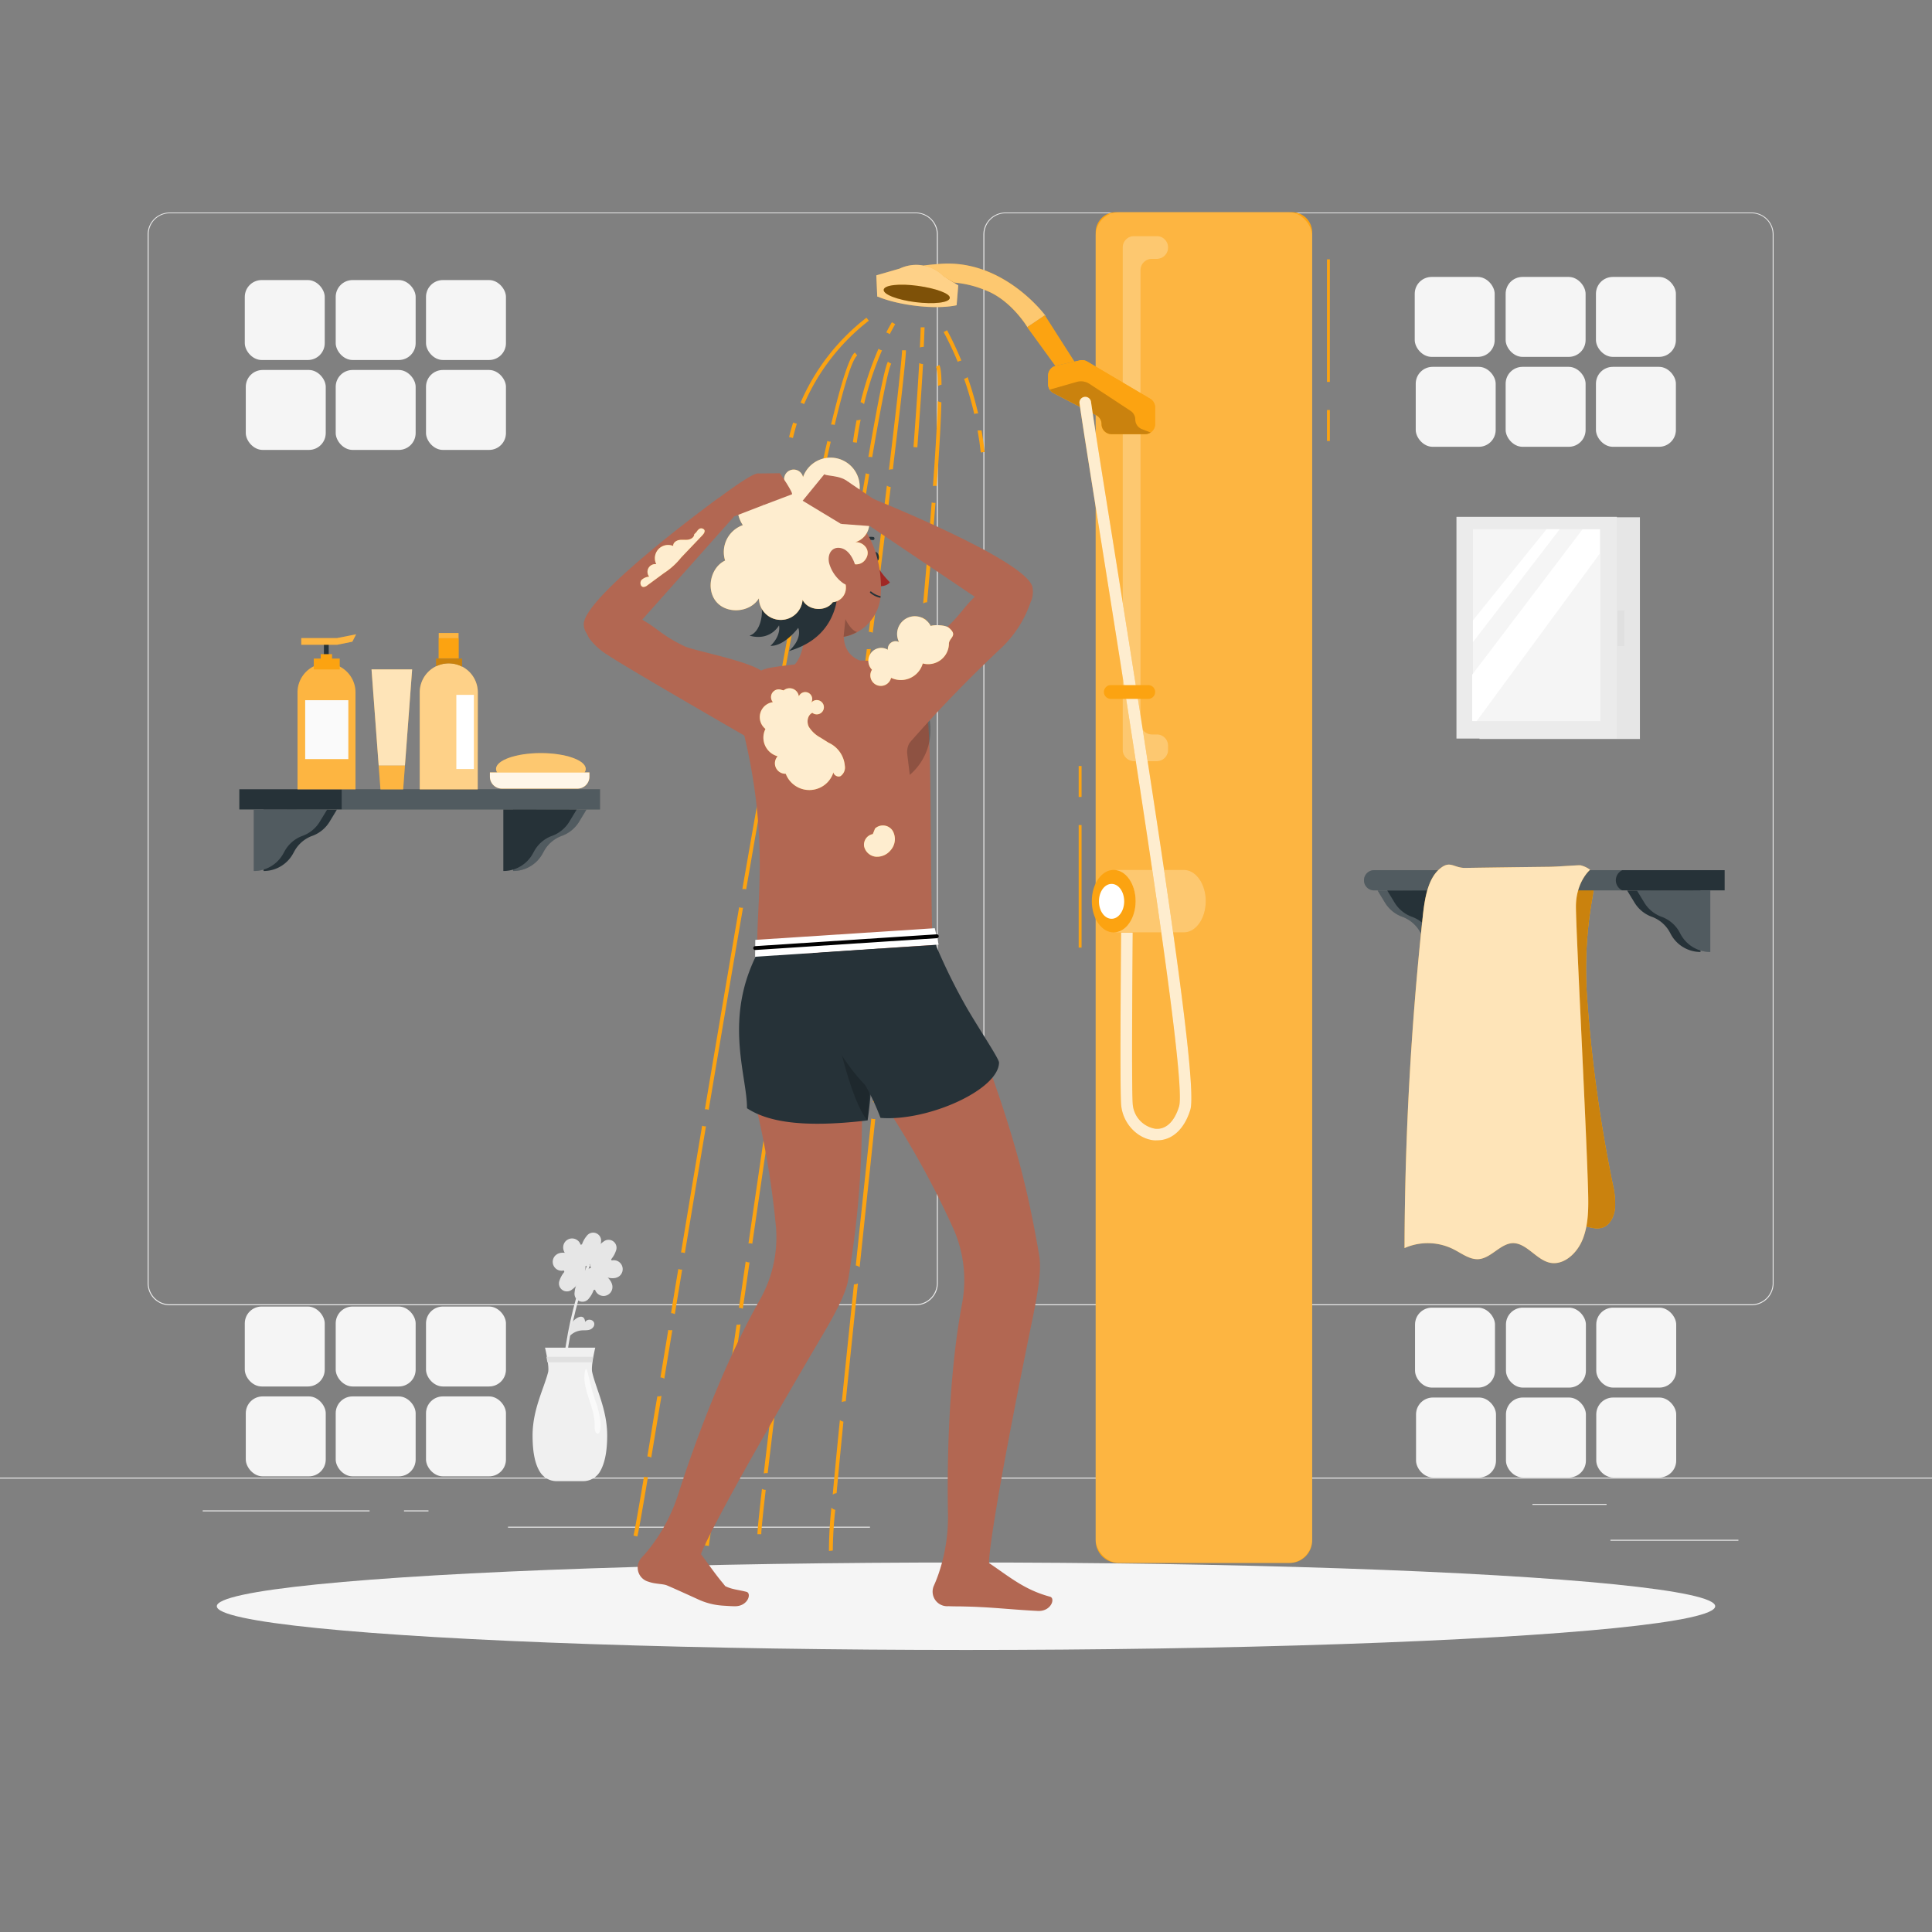 <svg xmlns="http://www.w3.org/2000/svg" viewBox="0 0 500 500"><rect x="0" y="0" width="500" height="500" fill="#808080" stroke="none"/><g id="freepik--background-complete--inject-93"><rect x="416.78" y="398.49" width="33.12" height="0.25" style="fill:#ebebeb"></rect><rect x="322.53" y="401.21" width="8.69" height="0.25" style="fill:#ebebeb"></rect><rect x="396.59" y="389.21" width="19.19" height="0.25" style="fill:#ebebeb"></rect><rect x="52.46" y="390.89" width="43.19" height="0.25" style="fill:#ebebeb"></rect><rect x="104.56" y="390.89" width="6.33" height="0.25" style="fill:#ebebeb"></rect><rect x="131.47" y="395.11" width="93.68" height="0.25" style="fill:#ebebeb"></rect><path d="M237,337.8H43.91a5.71,5.71,0,0,1-5.7-5.71V60.66A5.71,5.71,0,0,1,43.91,55H237a5.71,5.71,0,0,1,5.71,5.71V332.09A5.71,5.71,0,0,1,237,337.8ZM43.91,55.2a5.46,5.46,0,0,0-5.45,5.46V332.09a5.46,5.46,0,0,0,5.45,5.46H237a5.47,5.47,0,0,0,5.46-5.46V60.66A5.47,5.47,0,0,0,237,55.2Z" style="fill:#ebebeb"></path><path d="M453.31,337.8H260.21a5.72,5.72,0,0,1-5.71-5.71V60.66A5.72,5.72,0,0,1,260.21,55h193.1A5.71,5.71,0,0,1,459,60.66V332.09A5.71,5.71,0,0,1,453.31,337.8ZM260.21,55.2a5.47,5.47,0,0,0-5.46,5.46V332.09a5.47,5.47,0,0,0,5.46,5.46h193.1a5.47,5.47,0,0,0,5.46-5.46V60.66a5.47,5.47,0,0,0-5.46-5.46Z" style="fill:#ebebeb"></path><rect y="382.4" width="500" height="0.25" style="fill:#ebebeb"></rect><rect x="382.89" y="133.87" width="41.52" height="57.38" style="fill:#e6e6e6"></rect><rect x="376.93" y="133.76" width="41.52" height="57.38" style="fill:#ebebeb"></rect><rect x="381.19" y="136.97" width="33" height="49.66" style="fill:#f5f5f5"></rect><rect x="418.6" y="157.94" width="1.77" height="9.25" style="fill:#e0e0e0"></rect><path d="M381,174.61v12h1.17L414,143.3V137h-4.46Z" style="fill:#fff"></path><polygon points="381.19 160.55 381.19 166.19 403.65 136.97 400.24 136.97 381.19 160.55" style="fill:#fff"></polygon><rect x="366.21" y="338.42" width="20.69" height="20.69" rx="4.36" style="fill:#f5f5f5"></rect><rect x="389.74" y="338.42" width="20.69" height="20.69" rx="4.36" style="fill:#f5f5f5"></rect><rect x="389.74" y="361.68" width="20.69" height="20.69" rx="4.36" style="fill:#f5f5f5"></rect><rect x="366.47" y="361.68" width="20.69" height="20.69" rx="4.36" style="fill:#f5f5f5"></rect><rect x="413.11" y="338.42" width="20.69" height="20.69" rx="4.36" style="fill:#f5f5f5"></rect><rect x="413.11" y="361.68" width="20.69" height="20.69" rx="4.36" style="fill:#f5f5f5"></rect><rect x="366.13" y="71.67" width="20.69" height="20.69" rx="4.36" style="fill:#f5f5f5"></rect><rect x="389.66" y="71.67" width="20.69" height="20.69" rx="4.36" style="fill:#f5f5f5"></rect><rect x="389.66" y="94.94" width="20.69" height="20.69" rx="4.36" style="fill:#f5f5f5"></rect><rect x="366.39" y="94.94" width="20.69" height="20.69" rx="4.36" style="fill:#f5f5f5"></rect><rect x="413.03" y="71.67" width="20.69" height="20.69" rx="4.36" style="fill:#f5f5f5"></rect><rect x="413.03" y="94.94" width="20.69" height="20.69" rx="4.36" style="fill:#f5f5f5"></rect><rect x="63.35" y="72.48" width="20.69" height="20.69" rx="4.36" style="fill:#f5f5f5"></rect><rect x="86.88" y="72.48" width="20.69" height="20.69" rx="4.36" style="fill:#f5f5f5"></rect><rect x="86.88" y="95.75" width="20.69" height="20.69" rx="4.36" style="fill:#f5f5f5"></rect><rect x="63.61" y="95.75" width="20.69" height="20.69" rx="4.36" style="fill:#f5f5f5"></rect><rect x="110.25" y="72.48" width="20.69" height="20.69" rx="4.36" style="fill:#f5f5f5"></rect><rect x="110.25" y="95.75" width="20.69" height="20.69" rx="4.36" style="fill:#f5f5f5"></rect><rect x="63.35" y="338.13" width="20.69" height="20.69" rx="4.36" style="fill:#f5f5f5"></rect><rect x="86.88" y="338.13" width="20.69" height="20.69" rx="4.36" style="fill:#f5f5f5"></rect><rect x="86.88" y="361.39" width="20.69" height="20.69" rx="4.36" style="fill:#f5f5f5"></rect><rect x="63.61" y="361.39" width="20.69" height="20.69" rx="4.36" style="fill:#f5f5f5"></rect><rect x="110.25" y="338.13" width="20.69" height="20.69" rx="4.36" style="fill:#f5f5f5"></rect><rect x="110.25" y="361.39" width="20.69" height="20.69" rx="4.36" style="fill:#f5f5f5"></rect><path d="M145.48,366.51c-1.26-20.94,6.55-39.26,6.63-39.44l.63.27c-.08.18-7.83,18.35-6.58,39.13Z" style="fill:#ebebeb"></path><path d="M150.25,322.13a2.3,2.3,0,0,0-4.49.5c-.12,1.43,1.06,2.6,2.14,3.55a5,5,0,0,0,3.12,1.59,3.32,3.32,0,0,0,2.4-1.28,9.66,9.66,0,0,0,1.36-2.43,6.9,6.9,0,0,0,.77-2.7,2.06,2.06,0,0,0-3.7-1.51,6.92,6.92,0,0,0-1.24,2.2Z" style="fill:#e6e6e6"></path><path d="M158.3,326.21a2.31,2.31,0,0,1,1.92,4.1c-1.16.84-2.77.44-4.14,0a5,5,0,0,1-3-1.82,3.31,3.31,0,0,1-.16-2.72,10.11,10.11,0,0,1,1.37-2.44,6.91,6.91,0,0,1,1.9-2,2.06,2.06,0,0,1,3.22,2.36,6.9,6.9,0,0,1-1.24,2.21Z" style="fill:#e6e6e6"></path><path d="M145.93,328.79A2.3,2.3,0,0,1,144,324.7c1.16-.85,2.78-.45,4.14,0a5,5,0,0,1,3,1.83,3.28,3.28,0,0,1,.16,2.71,9.79,9.79,0,0,1-1.37,2.44,6.94,6.94,0,0,1-1.9,2.06,2.06,2.06,0,0,1-3.22-2.37,6.86,6.86,0,0,1,1.24-2.2Z" style="fill:#e6e6e6"></path><path d="M154,333.77a2.3,2.3,0,0,0,4.49-.5c.12-1.43-1.06-2.6-2.14-3.54a4.94,4.94,0,0,0-3.12-1.6,3.32,3.32,0,0,0-2.4,1.28,9.55,9.55,0,0,0-1.36,2.44,6.81,6.81,0,0,0-.77,2.69,2.06,2.06,0,0,0,3.69,1.52,7.1,7.1,0,0,0,1.25-2.21Z" style="fill:#e6e6e6"></path><path d="M146.82,346.59a4.76,4.76,0,0,1,3.57-2.27c.61-.07,1.24,0,1.84-.11a1.88,1.88,0,0,0,1.46-1c.62-1.47-1.4-2.3-2.26-1.09-.19-2.22-2.13-1.28-3.09-.21C147,343.41,147.63,345.23,146.82,346.59Z" style="fill:#e6e6e6"></path><path d="M137.83,371.5c0,4.64.73,7.64,2,9.56a5.06,5.06,0,0,0,4.29,2.26h6.72a5.07,5.07,0,0,0,4.3-2.26c1.22-1.92,2-4.92,2-9.56,0-6.73-2.93-12.12-3.89-16.42-.35-1.55.8-6.3.8-6.3h-13s1.15,4.75.81,6.3C140.77,359.38,137.83,364.77,137.83,371.5Z" style="fill:#f0f0f0"></path><path d="M153.93,362.06c.87,2.47,1.7,5.17,1.42,7.8-.06.5-.21,1.07-.57,1.16s-.67-.33-.79-.79a5.52,5.52,0,0,1-.09-1.41c0-4.08-2.21-7.52-2.63-11.49-.12-1.13.17-4.71.84-2.08C152.7,357.59,153.12,359.78,153.93,362.06Z" style="fill:#fafafa"></path><polygon points="141.65 352.56 145.25 352.56 145.93 352.56 153.24 352.56 153.47 351.13 145.93 351.13 145.26 351.13 141.42 351.13 141.65 352.56" style="fill:#e0e0e0"></polygon></g><g id="freepik--Shadow--inject-93"><ellipse id="freepik--path--inject-93" cx="250" cy="415.69" rx="193.89" ry="11.32" style="fill:#f5f5f5"></ellipse></g><g id="freepik--Shower--inject-93"><path d="M288.79,54.91h45.56a5.24,5.24,0,0,1,5.24,5.24V398.67a5.82,5.82,0,0,1-5.82,5.82H289.38a5.82,5.82,0,0,1-5.82-5.82V60.15A5.24,5.24,0,0,1,288.79,54.91Z" style="fill:#FCA311"></path><g style="opacity:0.2"><rect x="283.55" y="54.91" width="56.03" height="349.58" rx="6.07" style="fill:#fff"></rect></g><path d="M299.37,61.1h-5.88A2.93,2.93,0,0,0,290.55,64v130a2.94,2.94,0,0,0,2.94,3h5.88a2.94,2.94,0,0,0,2.94-3V193a2.93,2.93,0,0,0-2.94-2.94h-1.26a2.94,2.94,0,0,1-2.94-2.94V69.92A2.94,2.94,0,0,1,298.11,67h1.26A2.94,2.94,0,0,0,302.31,64h0A2.93,2.93,0,0,0,299.37,61.1Z" style="fill:#FCA311"></path><path d="M299.37,61.1h-5.88A2.93,2.93,0,0,0,290.55,64v130a2.94,2.94,0,0,0,2.94,3h5.88a2.94,2.94,0,0,0,2.94-3V193a2.93,2.93,0,0,0-2.94-2.94h-1.26a2.94,2.94,0,0,1-2.94-2.94V69.92A2.94,2.94,0,0,1,298.11,67h1.26A2.94,2.94,0,0,0,302.31,64h0A2.93,2.93,0,0,0,299.37,61.1Z" style="fill:#fff;opacity:0.4"></path><path d="M297.67,103.2l-16.31-9.64a2.61,2.61,0,0,0-1.91-.29l-6.2,1.41a2.6,2.6,0,0,0-2,2.54v2.21a2.6,2.6,0,0,0,1.41,2.32l11,5.69a2.59,2.59,0,0,1,1.41,2.32h0a2.61,2.61,0,0,0,2.61,2.61h8.65a2.61,2.61,0,0,0,2.61-2.61v-4.31A2.63,2.63,0,0,0,297.67,103.2Z" style="fill:#FCA311"></path><path d="M297.67,103.2l-16.31-9.64a2.61,2.61,0,0,0-1.91-.29l-6.2,1.41a2.6,2.6,0,0,0-2,2.54v2.21a2.6,2.6,0,0,0,1.41,2.32l11,5.69a2.59,2.59,0,0,1,1.41,2.32h0a2.61,2.61,0,0,0,2.61,2.61h8.65a2.61,2.61,0,0,0,2.61-2.61v-4.31A2.63,2.63,0,0,0,297.67,103.2Z" style="fill:#FCA311"></path><path d="M297.78,111.93a2.62,2.62,0,0,1-1.44.43h-8.65a2.59,2.59,0,0,1-1.84-.76,2.57,2.57,0,0,1-.77-1.85,2.61,2.61,0,0,0-1.41-2.32l-11-5.68a2.61,2.61,0,0,1-1-.92l7-2a4,4,0,0,1,3.25.49l10.65,7a2.69,2.69,0,0,1,1.24,2.25,2.68,2.68,0,0,0,.91,2l0,0a2.93,2.93,0,0,0,.9.53Z" style="opacity:0.2"></path><path d="M293.9,233.22c0,4.47-2.54,8.09-5.67,8.09s-5.67-3.62-5.67-8.09,2.53-8.09,5.67-8.09S293.9,228.75,293.9,233.22Z" style="fill:#FCA311"></path><path d="M312.05,233.22c0,4.47-2.54,8.09-5.68,8.09H288.23c3.13,0,5.67-3.62,5.67-8.09s-2.54-8.09-5.67-8.09h18.14C309.51,225.13,312.05,228.75,312.05,233.22Z" style="fill:#FCA311"></path><path d="M312.05,233.22c0,4.47-2.54,8.09-5.68,8.09H288.23c3.13,0,5.67-3.62,5.67-8.09s-2.54-8.09-5.67-8.09h18.14C309.51,225.13,312.05,228.75,312.05,233.22Z" style="fill:#fff;opacity:0.4"></path><path d="M299.47,295.12a8.38,8.38,0,0,1-.86,0c-4.42-.48-8.14-4.57-8.47-9.33-.36-5,0-42.85,0-44.45l3,0c0,.4-.35,39.3,0,44.22a7,7,0,0,0,5.8,6.55c2.78.3,5-1.81,6.21-5.79,2.05-7-12.32-96.9-20-145.18-2.62-16.44-4.74-29.66-5.77-36.73a1.49,1.49,0,0,1,1.27-1.69h0a1.5,1.5,0,0,1,1.7,1.26c1,7,3.14,20.26,5.77,36.68,11.23,70.24,22,139.41,19.95,146.5C306.54,292.2,303.38,295.12,299.47,295.12Z" style="fill:#FCA311"></path><g style="opacity:0.8"><path d="M299.47,295.12a8.38,8.38,0,0,1-.86,0c-4.42-.48-8.14-4.57-8.47-9.33-.36-5,0-42.85,0-44.45l3,0c0,.4-.35,39.3,0,44.22a7,7,0,0,0,5.8,6.55c2.78.3,5-1.81,6.21-5.79,2.05-7-12.32-96.9-20-145.18-2.62-16.44-4.74-29.66-5.77-36.73a1.49,1.49,0,0,1,1.27-1.69h0a1.5,1.5,0,0,1,1.7,1.26c1,7,3.14,20.26,5.77,36.68,11.23,70.24,22,139.41,19.95,146.5C306.54,292.2,303.38,295.12,299.47,295.12Z" style="fill:#fff"></path></g><path d="M297.17,180.87h-9.69a1.79,1.79,0,0,1-1.79-1.79h0a1.79,1.79,0,0,1,1.79-1.78h9.69a1.78,1.78,0,0,1,1.78,1.78h0A1.79,1.79,0,0,1,297.17,180.87Z" style="fill:#FCA311"></path><path d="M239,68.72c1.24-.16,2.76-.32,4.61-.45,16.3-1.07,26.83,13.3,26.83,13.3l-4.58,3.09s-4.17-7-10.81-9.53a26.85,26.85,0,0,0-8.13-2Z" style="fill:#FCA311"></path><path d="M239,68.72c1.24-.16,2.75-.32,4.61-.45,16.3-1.07,27,13.47,27,13.47l-4.72,2.92s-4.17-7-10.81-9.53a26.85,26.85,0,0,0-8.13-2S239.86,69,239,68.72Z" style="fill:#fff;opacity:0.4"></path><path d="M248,73.85,247.57,79c-5.67,1.2-15.06,0-20.39-2.23l-.15,0-.24-5.51,6.05-1.75a10,10,0,0,1,2.6-.82,10.16,10.16,0,0,1,2.34-.12,9.45,9.45,0,0,1,1.19.16,9.94,9.94,0,0,1,5.2,2.72l2.72,1.73Z" style="fill:#FCA311"></path><polygon points="265.83 84.67 273.12 94.7 278.07 93.58 270.4 81.57 265.83 84.67" style="fill:#FCA311"></polygon><path d="M290.94,233.27c0,2.49-1.46,4.51-3.26,4.51s-3.27-2-3.27-4.51,1.46-4.52,3.27-4.52S290.94,230.77,290.94,233.27Z" style="fill:#fff"></path><path d="M248,73.85,247.57,79c-5.67,1.2-15.06,0-20.39-2.23l-.15,0-.24-5.51,6.05-1.75a10,10,0,0,1,2.6-.82,10.16,10.16,0,0,1,2.34-.12,9.45,9.45,0,0,1,1.19.16,9.94,9.94,0,0,1,5.2,2.72l2.72,1.73Z" style="fill:#fff;opacity:0.5"></path><path d="M245.8,77.14c-.15,1.18-4.1,1.65-8.82,1.06s-8.43-2-8.28-3.22,4.1-1.65,8.82-1S246,76,245.8,77.14Z" style="fill:#FCA311"></path><path d="M245.8,77.14c-.15,1.18-4.1,1.65-8.82,1.06s-8.43-2-8.28-3.22,4.1-1.65,8.82-1S246,76,245.8,77.14Z" style="opacity:0.5"></path><rect x="343.42" y="106.11" width="0.75" height="8.01" style="fill:#FCA311"></rect><rect x="343.42" y="67.12" width="0.75" height="31.72" style="fill:#FCA311"></rect><rect x="279.16" y="198.24" width="0.75" height="8.01" style="fill:#FCA311"></rect><rect x="279.16" y="213.52" width="0.75" height="31.72" style="fill:#FCA311"></rect></g><g id="freepik--bathroom-amenities--inject-93"><g id="freepik--Towel--inject-93"><path d="M417.41,306.61a21.64,21.64,0,0,1,.58,5.94c-.19,2-1.07,4-2.62,4.86s-3.19.42-4.78,0l-3.18-.79a6.8,6.8,0,0,1-1.66-.57c-2.45-1.34-2.95-5.08-3.12-8.24l-2.37-43.24c-.53-9.61-4.14-19.32-1.82-28.56.62-2.5,2.37-7.9,4.25-9.29s9.62-.84,9.62-.84c.57,1,.24,4-.33,7.22a104.49,104.49,0,0,0-1.21,25.67A370.94,370.94,0,0,0,417.41,306.61Z" style="fill:#FCA311"></path><path d="M417.41,306.61a21.64,21.64,0,0,1,.58,5.94c-.19,2-1.07,4-2.62,4.86s-3.19.42-4.78,0l-3.18-.79a6.8,6.8,0,0,1-1.66-.57c-2.45-1.34-2.95-5.08-3.12-8.24l-2.37-43.24c-.53-9.61-4.14-19.32-1.82-28.56.62-2.5,2.37-7.9,4.25-9.29s9.62-.84,9.62-.84c.57,1,.24,4-.33,7.22a104.49,104.49,0,0,0-1.21,25.67A370.94,370.94,0,0,0,417.41,306.61Z" style="fill:#FCA311"></path><path d="M417.41,306.61a21.64,21.64,0,0,1,.58,5.94c-.19,2-1.07,4-2.62,4.86s-3.19.42-4.78,0l-3.18-.79a6.8,6.8,0,0,1-1.66-.57c-2.45-1.34-2.95-5.08-3.12-8.24l-2.37-43.24c-.53-9.61-4.14-19.32-1.82-28.56.62-2.5,2.37-7.9,4.25-9.29s9.62-.84,9.62-.84c.57,1,.24,4-.33,7.22a104.49,104.49,0,0,0-1.21,25.67A370.94,370.94,0,0,0,417.41,306.61Z" style="opacity:0.2"></path><path d="M353,227.82h0a2.61,2.61,0,0,0,2.61,2.61h90.73V225.2H355.63A2.62,2.62,0,0,0,353,227.82Z" style="fill:#263238"></path><path d="M353,227.82h0a2.61,2.61,0,0,0,2.61,2.61h64.24a2.88,2.88,0,0,1,0-5.23H355.63A2.62,2.62,0,0,0,353,227.82Z" style="fill:#fff;opacity:0.2"></path><path d="M440.09,230.44v15.93h0a8.72,8.72,0,0,1-7.67-4.58l-.27-.51a8.71,8.71,0,0,0-4.61-4l-.15-.05a8.74,8.74,0,0,1-4.38-3.64l-1.9-3.12Z" style="fill:#263238"></path><path d="M442.62,230.44v15.93h0a8.72,8.72,0,0,1-7.67-4.58l-.27-.51a8.71,8.71,0,0,0-4.61-4l-.15-.05a8.74,8.74,0,0,1-4.38-3.64l-1.9-3.12Z" style="fill:#263238"></path><path d="M442.62,230.44v15.93h0a8.72,8.72,0,0,1-7.67-4.58l-.27-.51a8.71,8.71,0,0,0-4.61-4l-.15-.05a8.74,8.74,0,0,1-4.38-3.64l-1.9-3.12Z" style="fill:#fff;opacity:0.2"></path><path d="M375.51,230.44v15.93h0a8.72,8.72,0,0,1-7.67-4.58l-.27-.51a8.71,8.71,0,0,0-4.61-4l-.15-.05a8.77,8.77,0,0,1-4.38-3.63l-1.9-3.13Z" style="fill:#263238"></path><path d="M375.51,230.44v15.93h0a8.72,8.72,0,0,1-7.67-4.58l-.27-.51a8.71,8.71,0,0,0-4.61-4l-.15-.05a8.77,8.77,0,0,1-4.38-3.63l-1.9-3.13Z" style="fill:#fff;opacity:0.2"></path><path d="M378,230.44v15.93h0a8.72,8.72,0,0,1-7.67-4.58l-.27-.51a8.71,8.71,0,0,0-4.61-4l-.15-.05a8.77,8.77,0,0,1-4.38-3.63l-1.9-3.13Z" style="fill:#263238"></path><path d="M407.85,234.54c0,6.39,2.73,57.7,3.15,73.84.11,4.24.12,8.64-1.45,12.46s-5.18,6.84-8.72,5.88c-3.35-.91-5.83-5-9.28-5-3.21.09-5.63,3.86-8.83,4.14-2.28.2-4.34-1.41-6.44-2.49a14.82,14.82,0,0,0-12.79-.37,824.39,824.39,0,0,1,4.74-86c.51-4.69,1.37-10,4.8-12.49,2.32-1.69,3.19,0,5.93.11,0,0,9.66-.15,21.74-.29,2.12,0,7.25-.43,8.3-.4a6.62,6.62,0,0,1,2.51,1.17S407.89,228.14,407.85,234.54Z" style="fill:#FCA311"></path><path d="M407.85,234.54c0,6.39,2.73,57.7,3.15,73.84.11,4.24.12,8.64-1.45,12.46s-5.18,6.84-8.72,5.88c-3.35-.91-5.83-5-9.28-5-3.21.09-5.63,3.86-8.83,4.14-2.28.2-4.34-1.41-6.44-2.49a14.82,14.82,0,0,0-12.79-.37,824.39,824.39,0,0,1,4.74-86c.51-4.69,1.37-10,4.8-12.49,2.32-1.69,3.19,0,5.93.11,0,0,9.66-.15,21.74-.29,2.12,0,7.25-.43,8.3-.4a6.62,6.62,0,0,1,2.51,1.17S407.89,228.14,407.85,234.54Z" style="fill:#fff;opacity:0.7"></path></g><g id="freepik--Soap--inject-93"><rect x="61.94" y="204.26" width="93.34" height="5.23" style="fill:#263238"></rect><rect x="88.43" y="204.26" width="66.85" height="5.23" style="fill:#fff;opacity:0.2"></rect><path d="M68.21,209.5v15.92h0a8.7,8.7,0,0,0,7.67-4.57l.28-.51a8.66,8.66,0,0,1,4.6-4l.15-.05a8.76,8.76,0,0,0,4.39-3.64l1.89-3.12Z" style="fill:#263238"></path><path d="M65.68,209.5v15.92h0a8.7,8.7,0,0,0,7.67-4.57l.28-.51a8.66,8.66,0,0,1,4.6-4l.15-.05a8.7,8.7,0,0,0,4.38-3.64l1.9-3.12Z" style="fill:#263238"></path><path d="M65.68,209.5v15.92h0a8.7,8.7,0,0,0,7.67-4.57l.28-.51a8.66,8.66,0,0,1,4.6-4l.15-.05a8.7,8.7,0,0,0,4.38-3.64l1.9-3.12Z" style="fill:#fff;opacity:0.2"></path><path d="M132.79,209.5v15.92h0a8.7,8.7,0,0,0,7.67-4.57l.28-.51a8.66,8.66,0,0,1,4.6-4l.15-.05a8.76,8.76,0,0,0,4.39-3.64l1.89-3.12Z" style="fill:#263238"></path><path d="M132.79,209.5v15.92h0a8.7,8.7,0,0,0,7.67-4.57l.28-.51a8.66,8.66,0,0,1,4.6-4l.15-.05a8.76,8.76,0,0,0,4.39-3.64l1.89-3.12Z" style="fill:#fff;opacity:0.2"></path><path d="M130.26,209.5v15.92h0a8.7,8.7,0,0,0,7.67-4.57l.28-.51a8.66,8.66,0,0,1,4.6-4l.15-.05a8.7,8.7,0,0,0,4.38-3.64l1.9-3.12Z" style="fill:#263238"></path><rect x="83.83" y="166.64" width="1.24" height="5.31" style="fill:#263238"></rect><path d="M92,204.28H77V179.19a7.52,7.52,0,0,1,7.52-7.52h0A7.52,7.52,0,0,1,92,179.19Z" style="fill:#FCA311"></path><path d="M92,204.28H77V179.19a7.52,7.52,0,0,1,7.52-7.52h0A7.52,7.52,0,0,1,92,179.19Z" style="fill:#fff;opacity:0.2"></path><polygon points="87.92 170.44 87.92 173.25 81.21 173.25 81.21 170.44 83 170.44 83 169.29 85.94 169.29 85.94 170.44 87.92 170.44" style="fill:#FCA311"></polygon><polygon points="77.97 165.13 87.23 165.13 92.17 164.15 91.19 166.07 87.23 166.87 77.97 166.87 77.97 165.13" style="fill:#FCA311"></polygon><polygon points="77.97 165.13 87.23 165.13 92.17 164.15 91.19 166.07 87.23 166.87 77.97 166.87 77.97 165.13" style="fill:#fff;opacity:0.2"></polygon><rect x="78.98" y="181.21" width="11.17" height="15.24" style="fill:#fafafa"></rect><polygon points="104.8 198.12 104.34 204.29 98.46 204.29 98 198.12 104.8 198.12" style="fill:#FCA311"></polygon><polygon points="104.8 198.12 104.34 204.29 98.46 204.29 98 198.12 104.8 198.12" style="fill:#fff;opacity:0.2"></polygon><polygon points="106.66 173.24 104.8 198.12 98 198.12 96.15 173.24 106.66 173.24" style="fill:#FCA311"></polygon><polygon points="106.66 173.24 104.8 198.12 98 198.12 96.15 173.24 106.66 173.24" style="fill:#fff;opacity:0.7"></polygon><path d="M151.59,199c0,2.26-5.2,4.09-11.61,4.09s-11.61-1.83-11.61-4.09,5.2-4.1,11.61-4.1S151.59,196.76,151.59,199Z" style="fill:#FCA311"></path><path d="M151.59,199c0,2.26-5.2,4.09-11.61,4.09s-11.61-1.83-11.61-4.09,5.2-4.1,11.61-4.1S151.59,196.76,151.59,199Z" style="fill:#fff;opacity:0.4"></path><path d="M126.78,199.91h25.76a0,0,0,0,1,0,0V201a3.09,3.09,0,0,1-3.09,3.09H129.87a3.08,3.08,0,0,1-3.08-3.08v-1.1A0,0,0,0,1,126.78,199.91Z" style="fill:#FCA311"></path><path d="M126.78,199.91h25.76a0,0,0,0,1,0,0V201a3.09,3.09,0,0,1-3.09,3.09H129.87a3.08,3.08,0,0,1-3.08-3.08v-1.1A0,0,0,0,1,126.78,199.91Z" style="fill:#fff;opacity:0.9"></path><rect x="113.51" y="165.18" width="5.21" height="5.21" style="fill:#FCA311"></rect><rect x="113.55" y="163.82" width="5.12" height="1.36" style="fill:#FCA311"></rect><rect x="113.55" y="163.82" width="5.12" height="1.36" style="fill:#fff;opacity:0.2"></rect><path d="M123.63,204.28h-15V179.19a7.52,7.52,0,0,1,7.52-7.52h0a7.52,7.52,0,0,1,7.51,7.52Z" style="fill:#FCA311"></path><g style="opacity:0.5"><path d="M123.63,204.28h-15V179.19a7.52,7.52,0,0,1,7.52-7.52h0a7.52,7.52,0,0,1,7.51,7.52Z" style="fill:#fff"></path></g><rect x="118.1" y="179.83" width="4.54" height="19.19" style="fill:#fff"></rect><path d="M119.58,170.45v2.08a7.32,7.32,0,0,0-3.46-.85,7.4,7.4,0,0,0-3.26.75v-2Z" style="fill:#FCA311"></path><path d="M119.58,170.45v2.08a7.32,7.32,0,0,0-3.46-.85,7.4,7.4,0,0,0-3.26.75v-2Z" style="opacity:0.2"></path></g></g><g id="freepik--Water--inject-93"><path d="M205.27,109.33c-.39,1.25-.76,2.51-1.06,3.79l1,.23c.3-1.26.66-2.5,1-3.73A2.63,2.63,0,0,1,205.27,109.33Z" style="fill:#FCA311"></path><path d="M224.24,82.22a55.64,55.64,0,0,0-17.07,22,2.46,2.46,0,0,1,.92.39A54.72,54.72,0,0,1,224.85,83Z" style="fill:#FCA311"></path><path d="M230.26,86.5c.46-.89.93-1.76,1.42-2.61l-.86-.5c-.5.86-1,1.75-1.46,2.66A2.46,2.46,0,0,1,230.26,86.5Z" style="fill:#FCA311"></path><path d="M221.68,108.75c-.37,1.88-.69,3.77-.94,5.68l1,.14c.27-2,.6-4,1-6A2.34,2.34,0,0,1,221.68,108.75Z" style="fill:#FCA311"></path><path d="M223.61,104.6a86.22,86.22,0,0,1,4.65-13.93,2.31,2.31,0,0,1-.9-.42,86.34,86.34,0,0,0-4.65,13.83A1.93,1.93,0,0,1,223.61,104.6Z" style="fill:#FCA311"></path><path d="M239.07,89.78h0c.08-1.74.15-3.45.21-5.08l-1,0c-.06,1.68-.13,3.45-.22,5.25A2.28,2.28,0,0,1,239.07,89.78Z" style="fill:#FCA311"></path><path d="M238.82,94.21a2.2,2.2,0,0,1-.93-.25c-.37,6.59-.89,13.86-1.48,21.74l1,.07c.58-7.8,1.1-15,1.47-21.56Z" style="fill:#FCA311"></path><path d="M252.92,107h.22a90.36,90.36,0,0,0-2.73-9.41,2.48,2.48,0,0,1-.9.46,87,87,0,0,1,2.63,9.11A2.09,2.09,0,0,1,252.92,107Z" style="fill:#FCA311"></path><path d="M253,111.4c.34,1.89.62,3.79.82,5.69l1-.11c-.2-1.86-.47-3.73-.79-5.58Z" style="fill:#FCA311"></path><path d="M248.8,93.32a84.16,84.16,0,0,0-3.7-7.86l-.89.47a82.48,82.48,0,0,1,3.65,7.72A2.51,2.51,0,0,1,248.8,93.32Z" style="fill:#FCA311"></path><path d="M182.58,287.08a2.32,2.32,0,0,1,.83.15c2.83-16.87,5.83-34.64,8.88-52.3a2.43,2.43,0,0,1-1-.14c-3,17.54-6,35.28-8.87,52.31Z" style="fill:#FCA311"></path><path d="M176.41,324.15a2.15,2.15,0,0,1,.83.16c1.7-10.26,3.53-21.3,5.46-32.81h-.12a2.14,2.14,0,0,1-.87-.17c-1.91,11.39-3.74,22.43-5.46,32.82Z" style="fill:#FCA311"></path><path d="M167.38,382.29a1.88,1.88,0,0,1-.72-.12c-1.41,8.37-2.37,13.81-2.71,15.24l1,.23c.35-1.45,1.32-6.95,2.74-15.39Z" style="fill:#FCA311"></path><path d="M170.23,361.38l-.11,0c-1,5.74-1.82,11-2.58,15.55a2.06,2.06,0,0,1,1,.31c.78-4.7,1.68-10.08,2.65-16A3,3,0,0,1,170.23,361.38Z" style="fill:#FCA311"></path><path d="M174.64,340.11q.92-5.57,1.9-11.54h-.13a2.27,2.27,0,0,1-.86-.16q-1,5.88-1.88,11.42A2.29,2.29,0,0,1,174.64,340.11Z" style="fill:#FCA311"></path><path d="M173.55,344.27a2.28,2.28,0,0,1-.6-.09l-.39,2.39c-.57,3.43-1.11,6.73-1.64,9.91a2,2,0,0,1,1,.33c.53-3.23,1.09-6.59,1.66-10.08.14-.82.28-1.67.42-2.5A2.59,2.59,0,0,1,173.55,344.27Z" style="fill:#FCA311"></path><path d="M193.11,230.15C201,184.4,209.14,140,215,114.31h0a2.14,2.14,0,0,1-.88-.19c-5.93,25.76-14,69.94-22,116A2.16,2.16,0,0,1,193.11,230.15Z" style="fill:#FCA311"></path><path d="M221.24,91.22c-1.43,1.1-3.55,7.85-6.16,18.65h.24a2.27,2.27,0,0,1,.69.12c2.5-10.44,4.52-16.95,5.84-18Z" style="fill:#FCA311"></path><path d="M224.94,118.25h.18a2.35,2.35,0,0,1,.6.09c2.4-14,4.16-22.89,4.93-24.21l-.86-.51c-.81,1.4-2.61,10.46-5.06,24.65Z" style="fill:#FCA311"></path><path d="M183.13,395.11c-.35,2.46-.58,4.12-.68,4.85l1,.13c.09-.68.3-2.23.63-4.53A2,2,0,0,1,183.13,395.11Z" style="fill:#FCA311"></path><path d="M194,321.77a2,2,0,0,1,.69.11c9.48-65.15,22.67-154.1,30.29-199.2h0a2.19,2.19,0,0,1-.93-.21c-7.69,45.27-20.88,134.22-30.35,199.35Z" style="fill:#FCA311"></path><path d="M192.23,338.71q.86-5.83,1.75-12a1.89,1.89,0,0,1-1-.24q-.88,6.15-1.74,12A2.09,2.09,0,0,1,192.23,338.71Z" style="fill:#FCA311"></path><path d="M191.14,342.84h-.52c-3.05,21-5.48,38.08-6.89,48a2.73,2.73,0,0,1,.75-.17l.28,0c1.42-10,3.85-27,6.89-47.93A2.24,2.24,0,0,1,191.14,342.84Z" style="fill:#FCA311"></path><path d="M230.82,121.46a2,2,0,0,1,.25,0c2.13-17.6,3.42-29.12,3.38-30.81l-1,0c0,1.68-1.26,13.25-3.4,30.94A2.46,2.46,0,0,1,230.82,121.46Z" style="fill:#FCA311"></path><path d="M197.2,385.32c-.74,6.44-1.16,10.55-1.18,11.73l1,0c0-1.14.43-5.17,1.15-11.47A2,2,0,0,1,197.2,385.32Z" style="fill:#FCA311"></path><path d="M225.86,163.76c1.76-14,3.34-26.86,4.66-37.71a2.07,2.07,0,0,1-1-.38c-1.32,10.87-2.91,23.74-4.67,37.85A2.08,2.08,0,0,1,225.86,163.76Z" style="fill:#FCA311"></path><path d="M224.88,168h-.55c-3.05,24.47-6.57,52.32-10.05,79.83-7,55.08-13.63,107.88-16.62,133.51a2.11,2.11,0,0,1,.61-.1h.41c3.07-26.25,9.92-80.44,16.59-133.29,3.49-27.57,7-55.48,10.08-80A1.89,1.89,0,0,1,224.88,168Z" style="fill:#FCA311"></path><path d="M243.66,99.58c0-2.72-.22-4.49-.56-5.12l-.89.47c.33.6.49,2.33.51,5A2.13,2.13,0,0,1,243.66,99.58Z" style="fill:#FCA311"></path><path d="M241.87,125.73a2.36,2.36,0,0,1,.55.07c.65-8.93,1.07-16.32,1.21-21.69a2.43,2.43,0,0,1-.94-.31c-.14,5.34-.57,12.85-1.25,22A2,2,0,0,1,241.87,125.73Z" style="fill:#FCA311"></path><path d="M239.94,155.87c.84-9.4,1.57-18.05,2.16-25.72l-.23,0a2.22,2.22,0,0,1-.75-.13c-.6,7.79-1.35,16.6-2.21,26.15A2.06,2.06,0,0,1,239.94,155.87Z" style="fill:#FCA311"></path><path d="M217.36,367.49c-.75,7.53-1.38,14.06-1.85,19.32a2,2,0,0,1,1-.38c.46-5.11,1.06-11.36,1.77-18.5A2.11,2.11,0,0,1,217.36,367.49Z" style="fill:#FCA311"></path><path d="M221.08,332.39H221c-1.17,11.18-2.23,21.46-3.15,30.47a2.64,2.64,0,0,1,.88-.21h.15c.92-9.1,2-19.41,3.15-30.5A2.36,2.36,0,0,1,221.08,332.39Z" style="fill:#FCA311"></path><path d="M226.31,285.18a2.52,2.52,0,0,1,.63.09c4.51-42.85,9.31-88.89,12.6-125a1.93,1.93,0,0,1-.95-.53c-3.37,36.84-8.26,83.76-12.65,125.53A2.1,2.1,0,0,1,226.31,285.18Z" style="fill:#FCA311"></path><path d="M226.31,289.61a2.3,2.3,0,0,1-.82-.15q-.6,5.7-1.19,11.23c-1,9.33-1.93,18.31-2.82,26.81a2.15,2.15,0,0,1,1,.46c.91-8.69,1.87-17.81,2.86-27.16q.58-5.55,1.18-11.2Z" style="fill:#FCA311"></path><path d="M216.17,390.75a2,2,0,0,1-1-.58,105.77,105.77,0,0,0-.64,11.21l1-.1A101,101,0,0,1,216.17,390.75Z" style="fill:#FCA311"></path></g><g id="freepik--Character--inject-93"><path d="M225.83,144.19c.1.68.53,1.17,1,1.11s.72-.66.62-1.34-.53-1.16-1-1.11S225.73,143.51,225.83,144.19Z" style="fill:#263238"></path><path d="M226.3,145.37a24.92,24.92,0,0,0,4,5.33c-1,1.28-3.14,1-3.14,1Z" style="fill:#a02724"></path><path d="M222.83,140.79a.4.4,0,0,1-.37-.43.42.42,0,0,1,.12-.26,4,4,0,0,1,3.47-1.12.4.4,0,0,1,.24.52.39.39,0,0,1-.41.26h0a3.19,3.19,0,0,0-2.75.92A.38.38,0,0,1,222.83,140.79Z" style="fill:#263238"></path><path d="M206.77,150.47c1.39,6.16,2.93,17.46-1.29,21.71,0,0,1.88,6.22,13.38,5.89,12.63-.37,5.86-6.45,5.86-6.45-6.95-1.44-6.91-6.57-5.85-11.41Z" style="fill:#b26752"></path><path d="M268.59,416.91c-5.75-.29-10-.76-14.85-1-2.09-.11-3.34-.13-4.47-.16s-2.17,0-3.83-.07a3.78,3.78,0,0,1-3.76-5.29c.39-.87.86-2,1.35-3.47a45.36,45.36,0,0,0,2.3-15.38c-.19-9.93-.16-33.83,3.67-54.27a32.74,32.74,0,0,0-2.14-19,227.64,227.64,0,0,0-16-29.51c4.54-1.59,5.57-1.6,5.61-1.57,14.37-2.26,14-7.23,19-12.25,7.47,20.52,10.72,33.8,13.48,50,.49,2.88.13,7.25-1.6,15.72C256.23,394.79,255.8,404.4,256,404.53c5.53,3.77,9.22,6.93,15.76,8.7C273.18,413.62,272.05,417.08,268.59,416.91Z" style="fill:#b26752"></path><path d="M219.52,331.12c-.47,2.89-2.23,6.91-6.62,14.35-28.08,47.64-31.59,56.59-31.46,56.77,2.09,2.8,3.77,5.28,5.69,7.54l.56.71c1.8.88,3.2.89,5.48,1.47,1.45.36.38,3.84-3.09,3.73-.88,0-2-.09-3-.15a17.9,17.9,0,0,1-6.35-1.6c-3.09-1.41-7.57-3.44-8.26-3.69-1.07-.38-3-.3-4.59-.89a3.78,3.78,0,0,1-1.84-6.23c.65-.69,1.47-1.63,2.4-2.84a45.14,45.14,0,0,0,7.16-13.8c3-9.46,10.83-32.05,21.08-50.15a32.74,32.74,0,0,0,4.15-18.68,228,228,0,0,0-5.61-33.12c4.81,0,5.79.29,5.82.33,14.32,2.53,15.63-2.28,22-5.41C223.39,301.29,222.16,314.91,219.52,331.12Z" style="fill:#b26752"></path><path d="M239,178.68c2.43,8.33,1.48,33.39,2.33,66.65l-45.14,2.85c-1.27-11.64,4.08-30.47-5-63.4a10.16,10.16,0,0,1,8-11.94l.34-.06c1.42-.24,2.89-.45,4.35-.61a166.32,166.32,0,0,1,19.19-1.23,74.81,74.81,0,0,1,7.46.61A10.14,10.14,0,0,1,239,178.68Z" style="fill:#b26752"></path><path d="M227.53,245.46s-1.45,35.42-3,44.5c-17.52,2.09-26.2.14-31.21-3.15.07-8.4-6.31-23.42,3.08-40.85a69,69,0,0,0,14.83.6C221.56,245.88,227.53,245.46,227.53,245.46Z" style="fill:#263238"></path><path d="M225.66,275.52l-9.17-8.07c.12.25,3.74,17.55,8,22.51,0,0,.45-5.9.45-5.94Z" style="opacity:0.2;isolation:isolate"></path><path d="M227.89,154.42a11.76,11.76,0,0,1-6,9.15h0a10.86,10.86,0,0,1-3.52,1.27,10.51,10.51,0,0,1-8.25-2.12c-4.79-3.65-5.36-8.54-7-16.77a11.44,11.44,0,0,1,14.05-13.54C225.74,134.56,228.62,146.71,227.89,154.42Z" style="fill:#b26752"></path><path d="M221.8,163.55a10.68,10.68,0,0,1-3.48,1.25l.47-4.58S220.17,163.17,221.8,163.55Z" style="opacity:0.2"></path><path d="M240.6,186.27,236,191.38a4.89,4.89,0,0,0-1.2,3.84l.65,5.32A15.34,15.34,0,0,0,240.6,186.27Z" style="opacity:0.2"></path><path d="M227.86,154.71a5.71,5.71,0,0,1-2.66-1.29.21.21,0,0,1,0-.29.22.22,0,0,1,.3,0,5.54,5.54,0,0,0,2.4,1.16Z" style="fill:#263238"></path><path d="M219.09,143.46a14.64,14.64,0,0,1,2,5.5c.3-4.35-.51-5.65,0-10s1.44-3.12,2-2.72a7.6,7.6,0,0,0-4.4-6.81c-3.46-1.38-7.5-.61-11,.12a23,23,0,0,0-12.08,6.69c-3.52,3.78-4.11,8.09-2.42,13.1,1,2.87,2.78,3.48,3.67,6.38s0,7.87-2.89,8.79c5.43,1.5,7.64-2.66,7.64-2.66s.66,2.53-2.22,5.3h0c3.69.1,7.19-4.66,7.19-4.66s1.29,2.58-2.4,6c7.08-2.06,10.42-6.34,11.85-10.87s.42-9.43-.6-14.07h0A2.11,2.11,0,0,1,219.09,143.46Z" style="fill:#263238"></path><path d="M202.78,124.24a8.1,8.1,0,0,0-10.53,11.67,7.37,7.37,0,0,0-4.59,9.16c-3.84,1.82-5,7.6-2.19,10.77s8.7,2.66,10.94-1a5.66,5.66,0,0,0,11.3.4c1.38,2.83,6,3.19,7.81.61h0a3.73,3.73,0,0,0,3.4-3.64,4.14,4.14,0,0,0-1.54-3.41c-1.71-1.29-1.8-3.16,0-4.3,2.44-1.53,1.65,1.35,4.06,1.55a2.87,2.87,0,0,0,2.54-1.27c1.86-2.64-1.15-5.15-3.35-4.3a5.09,5.09,0,0,0,.38-10,7.55,7.55,0,1,0-13.19-7,2.47,2.47,0,1,0-4.73,1.38Z" style="fill:#FCA311"></path><path d="M202.78,124.24a8.1,8.1,0,0,0-10.53,11.67,7.37,7.37,0,0,0-4.59,9.16c-3.84,1.82-5,7.6-2.19,10.77s8.7,2.66,10.94-1a5.66,5.66,0,0,0,11.3.4c1.38,2.83,6,3.19,7.81.61h0a3.73,3.73,0,0,0,3.4-3.64,4.14,4.14,0,0,0-1.54-3.41c-1.71-1.29-1.8-3.16,0-4.3,2.44-1.53,1.65,1.35,4.06,1.55a2.87,2.87,0,0,0,2.54-1.27c1.86-2.64-1.15-5.15-3.35-4.3a5.09,5.09,0,0,0,.38-10,7.55,7.55,0,1,0-13.19-7,2.47,2.47,0,1,0-4.73,1.38Z" style="fill:#fff;opacity:0.8"></path><path d="M214.6,145.81a9.54,9.54,0,0,0,3.45,5c2.21,1.62,3.84-.05,3.67-2.5-.16-2.23-1.5-5.78-3.93-6.42S214,143.37,214.6,145.81Z" style="fill:#b26752"></path><polygon points="241.92 240.22 242.92 244.46 195.42 247.61 195.47 243.24 241.92 240.22" style="fill:#fff"></polygon><path d="M258.55,275c-.12,7.07-18.54,15.29-30.68,14.31a56.4,56.4,0,0,0-3.93-8.43l0,0c-.71-.77-1.43-1.57-2.15-2.42a55.39,55.39,0,0,1-5.62-8.13h0c-3.61-6.45-6.42-14.8-5.78-23.63,0-.09,31.78-2.16,31.78-2.16a152.18,152.18,0,0,0,7.27,14.93C252.62,265.21,258.57,273.93,258.55,275Z" style="fill:#263238"></path><path d="M213.33,122.74c.95.66,5.65,0,7.45,3.52l-3.13,9.33-9.92-6Z" style="fill:#b26752"></path><polygon points="217.65 135.59 219.5 124.68 226.77 129.62 225.22 136.15 217.65 135.59" style="fill:#b26752"></polygon><path d="M222.57,134.44l31.09,20.94s14.9,4,13.55-3.37c-1.29-7-42-23.22-42-23.22l-.95,3.15Z" style="fill:#b26752"></path><path d="M243.33,163.85c6.08-5.12,5.32-6.49,11.4-11.61a17.14,17.14,0,0,1,5.14-3.35,5.14,5.14,0,0,1,6.86,6.92,29.41,29.41,0,0,1-7.5,11.79,352.62,352.62,0,0,0-24.66,25.57c-2.79-.63-4.62-14.87-4.68-18S241.19,165.65,243.33,163.85Z" style="fill:#b26752"></path><path d="M190,133.64l-24.93,28s-13.43,7.6-14,.1c-.5-7.16,34.94-32.93,34.94-32.93l1.7,2.82Z" style="fill:#b26752"></path><path d="M186.08,128.82s-.35,3,1.39,3.55a7.48,7.48,0,0,1,2.56,1.27l7.56-2.92s-1.72-5.47-1.22-7.77S186.08,128.82,186.08,128.82Z" style="fill:#b26752"></path><path d="M196.1,122.54l5.74-.07s3.64,5.26,3.09,5.47l-7.34,2.78S194.36,125.21,196.1,122.54Z" style="fill:#b26752"></path><path d="M177.21,167.28c-7.16-3.44-6.77-5-13.92-8.41a17.24,17.24,0,0,0-5.81-2,5.78,5.78,0,0,0-5.4,2.29c-1.15,1.82-.72,4.31.47,6.11a16.93,16.93,0,0,0,4.81,4.29c4.22,2.91,35.35,20.84,35.35,20.84,2.55-1.31,6.06-12.59,5.34-15.65S179.73,168.49,177.21,167.28Z" style="fill:#b26752"></path><path d="M195.45,245.86a.49.49,0,0,1-.5-.47.5.5,0,0,1,.46-.53l47-3.06a.5.5,0,0,1,.06,1l-47,3.06Z"></path></g><g id="freepik--Foam--inject-93"><path d="M240.86,162a4.59,4.59,0,0,0-8.19,4.16,2,2,0,0,0-2.89,2,3.33,3.33,0,0,0-4.11,5.17,2.72,2.72,0,1,0,4.94,2.09,5.89,5.89,0,0,0,8.2-3.72,5.37,5.37,0,0,0,6.77-5c-.06-1.67,2.49-2.13,0-4.22C244.67,161.72,241.81,161.65,240.86,162Z" style="fill:#FCA311"></path><path d="M240.86,162a4.59,4.59,0,0,0-8.19,4.16,2,2,0,0,0-2.89,2,3.33,3.33,0,0,0-4.11,5.17,2.72,2.72,0,1,0,4.94,2.09,5.89,5.89,0,0,0,8.2-3.72,5.37,5.37,0,0,0,6.77-5c-.06-1.67,2.49-2.13,0-4.22C244.67,161.72,241.81,161.65,240.86,162Z" style="fill:#fff;opacity:0.8"></path><path d="M202.28,178.55a2,2,0,0,0-2.25,3.17,3.91,3.91,0,0,0-1.93,6.93,5,5,0,0,0,3.15,7.07,2.71,2.71,0,0,0,2.1,4.53,6.53,6.53,0,0,0,12.47-.86c-.57.85.81,1.93,1.72,1.46a2.72,2.72,0,0,0,1.1-2.69,7.22,7.22,0,0,0-4.21-5.95l-2.1-1.32a8,8,0,0,1-3-2.79c-.63-1.24-.36-3,.9-3.62a1.85,1.85,0,1,0-.38-2.5,1.8,1.8,0,1,0-3.11-1.76,2.41,2.41,0,0,0-3.93-1.55Z" style="fill:#FCA311"></path><g style="opacity:0.8"><path d="M202.28,178.55a2,2,0,0,0-2.25,3.17,3.91,3.91,0,0,0-1.93,6.93,5,5,0,0,0,3.15,7.07,2.71,2.71,0,0,0,2.1,4.53,6.53,6.53,0,0,0,12.47-.86c-.57.85.81,1.93,1.72,1.46a2.72,2.72,0,0,0,1.1-2.69,7.22,7.22,0,0,0-4.21-5.95l-2.1-1.32a8,8,0,0,1-3-2.79c-.63-1.24-.36-3,.9-3.62a1.85,1.85,0,1,0-.38-2.5,1.8,1.8,0,1,0-3.11-1.76,2.41,2.41,0,0,0-3.93-1.55Z" style="fill:#fff"></path></g><path d="M179.66,138.28c0,.78-.86,1.3-1.63,1.4s-1.57-.06-2.33.09-1.56.75-1.47,1.53a3.43,3.43,0,0,0-4.38,4.71,2,2,0,0,0-1.84,3.23,3.18,3.18,0,0,0-2,.88c-.47.59-.28,1.7.47,1.79a1.67,1.67,0,0,0,1.07-.44l4.31-3.17a18.48,18.48,0,0,0,4.41-4l5.49-5.76c.35-.38.74-.89.54-1.37a1,1,0,0,0-1.35-.28,2.71,2.71,0,0,0-.91,1.26l.4-.65Z" style="fill:#FCA311"></path><g style="opacity:0.8"><path d="M179.66,138.28c0,.78-.86,1.3-1.63,1.4s-1.57-.06-2.33.09-1.56.75-1.47,1.53a3.43,3.43,0,0,0-4.38,4.71,2,2,0,0,0-1.84,3.23,3.18,3.18,0,0,0-2,.88c-.47.59-.28,1.7.47,1.79a1.67,1.67,0,0,0,1.07-.44l4.31-3.17a18.48,18.48,0,0,0,4.41-4l5.49-5.76c.35-.38.74-.89.54-1.37a1,1,0,0,0-1.35-.28,2.71,2.71,0,0,0-.91,1.26l.4-.65Z" style="fill:#fff"></path></g><path d="M225.88,215.86a2.8,2.8,0,0,0-2.25,3.18,3.46,3.46,0,0,0,3.05,2.68,4.55,4.55,0,0,0,3.83-1.7,4.32,4.32,0,0,0,.52-5,3,3,0,0,0-4.57-.6Z" style="fill:#FCA311"></path><g style="opacity:0.8"><path d="M225.88,215.86a2.8,2.8,0,0,0-2.25,3.18,3.46,3.46,0,0,0,3.05,2.68,4.55,4.55,0,0,0,3.83-1.7,4.32,4.32,0,0,0,.52-5,3,3,0,0,0-4.57-.6Z" style="fill:#fff"></path></g></g></svg>